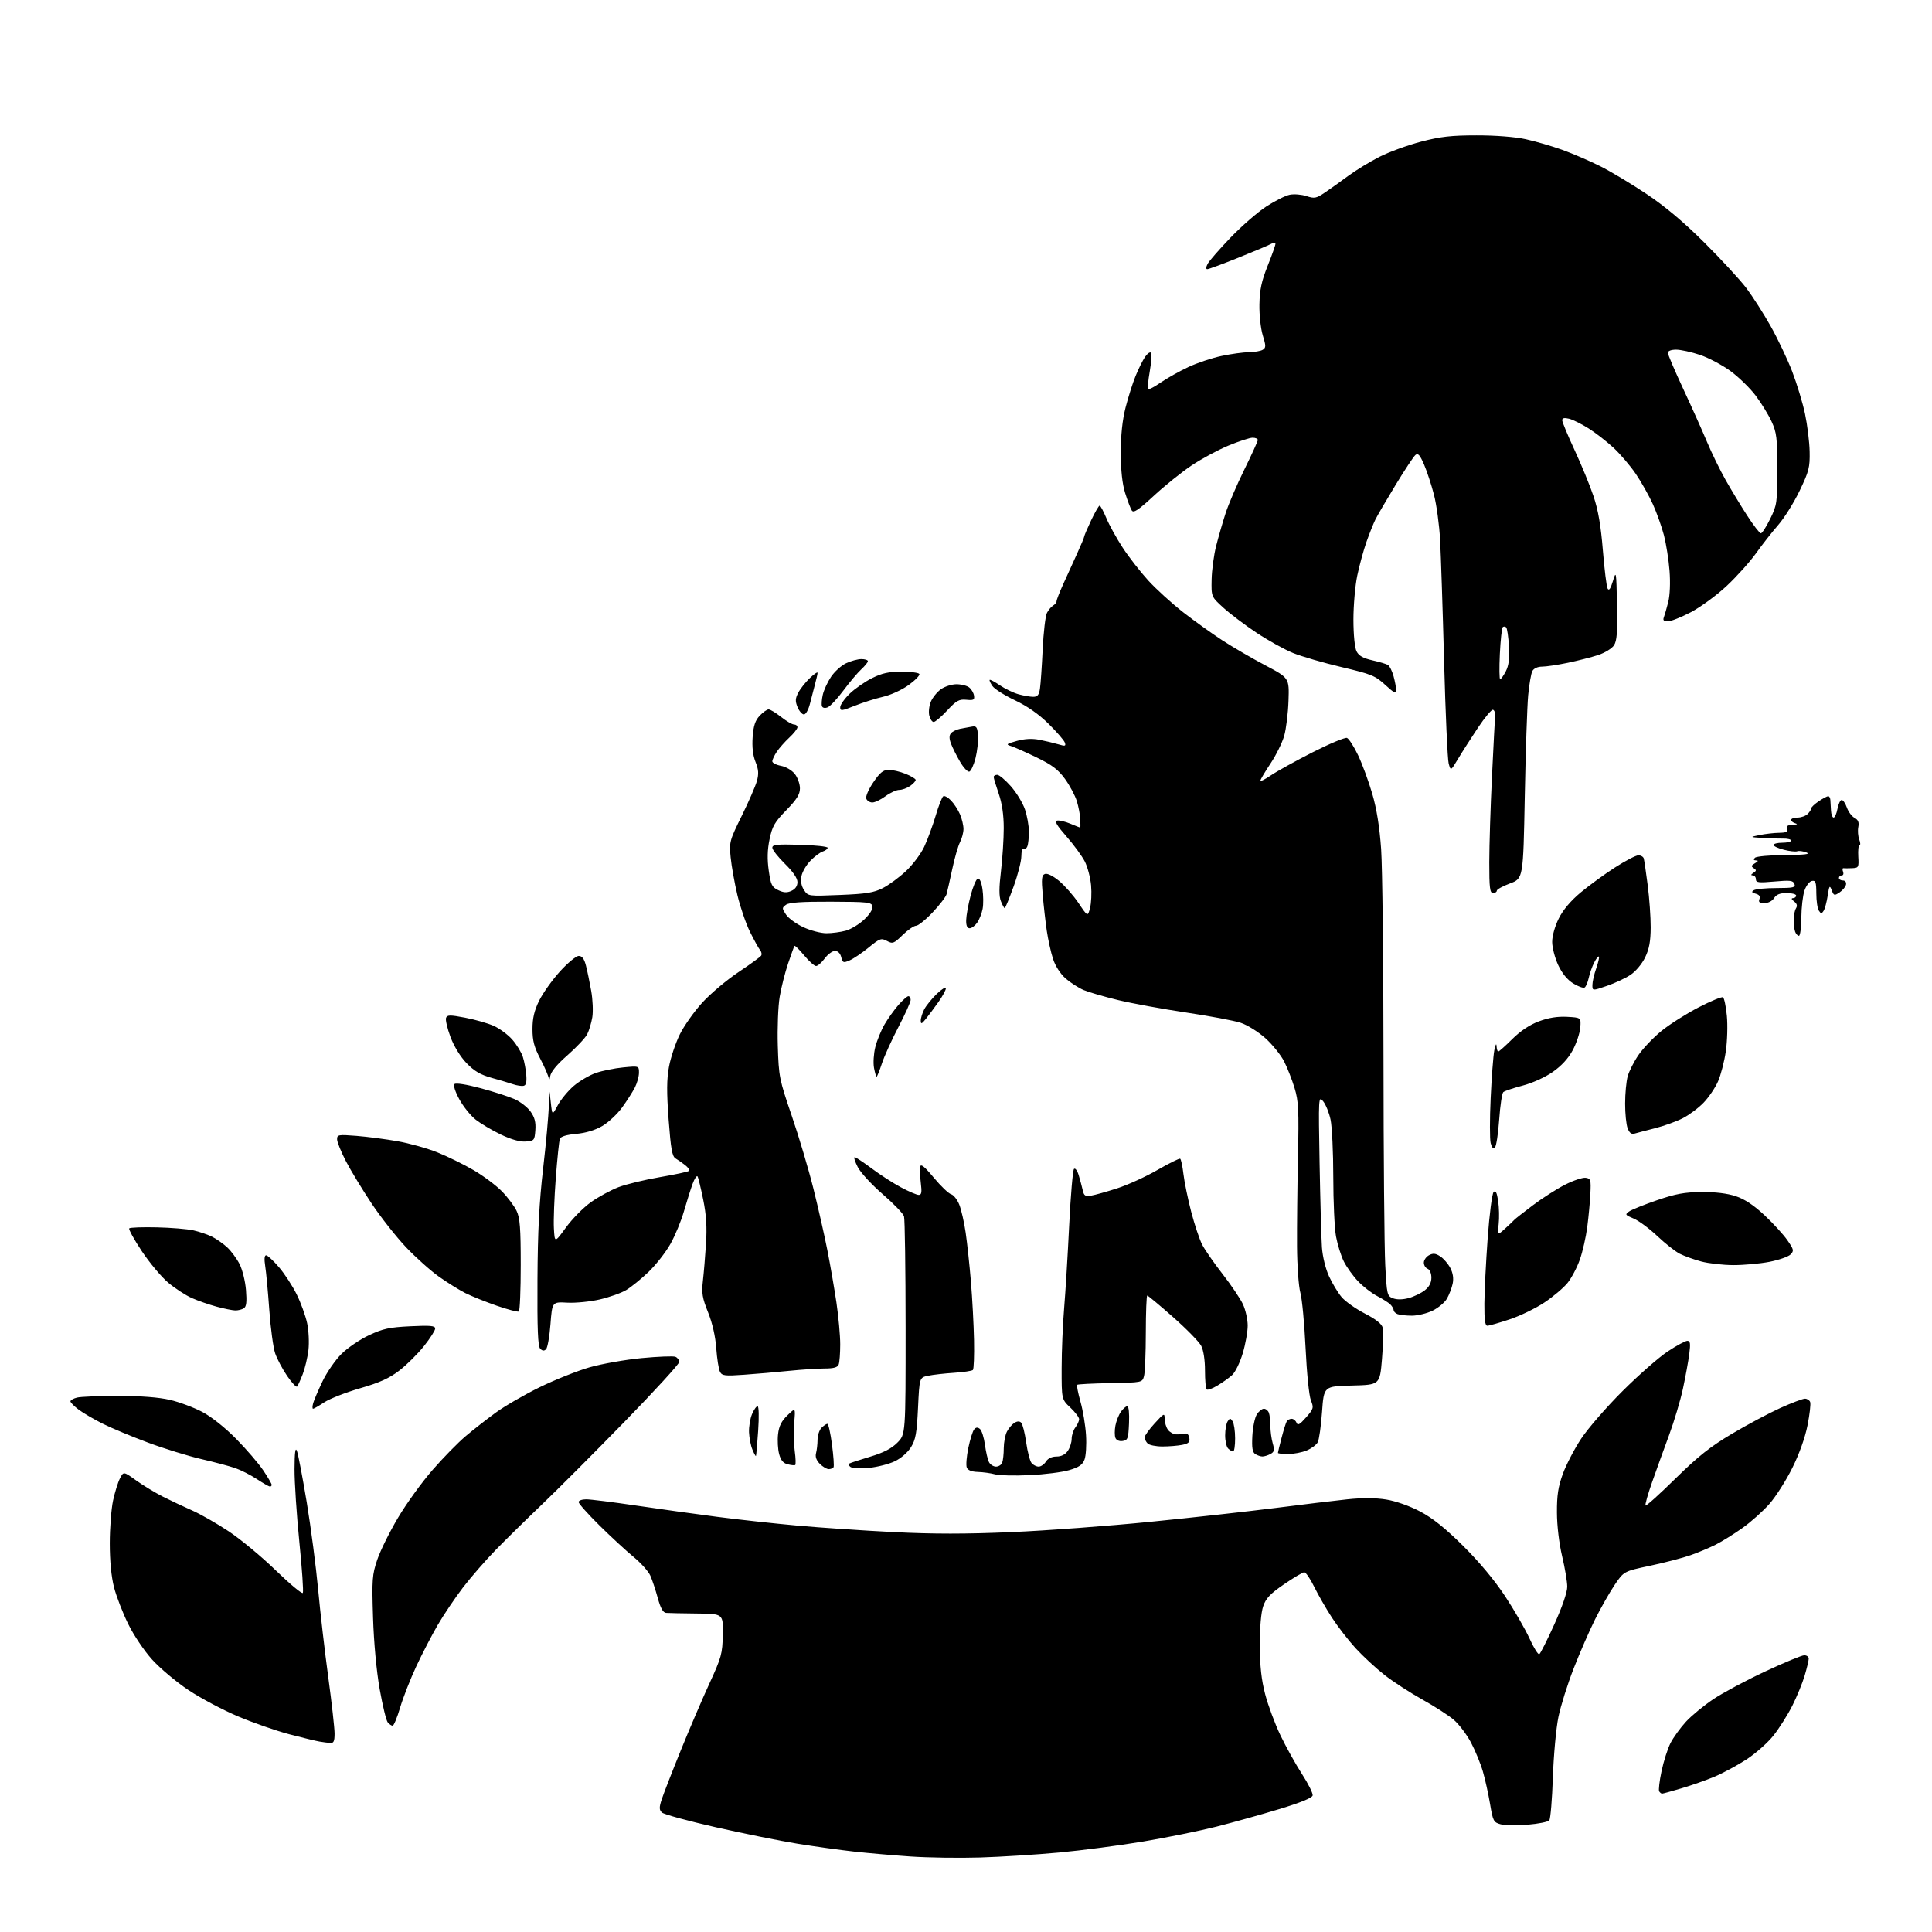 <?xml version="1.0" encoding="UTF-8" standalone="no"?>
<svg 
  version="1.1" 
  xmlns="http://www.w3.org/2000/svg" 
  xmlns:xlink="http://www.w3.org/1999/xlink" 
  xmlns:svg="http://www.w3.org/2000/svg"
  xmlns:rdf="http://www.w3.org/1999/02/22-rdf-syntax-ns#"
  xmlns:cc="http://creativecommons.org/ns#"
  xmlns:dc="http://purl.org/dc/elements/1.1/"
  viewBox="0 0 768 768"
  width="768"
  height="768"
>
<style>svg {background-color: white; }</style>"
<path stroke="none" fill="black" fill-rule="evenodd" d="M389.50,738.39C381.25,738.64 368.88,738.46 362.00,737.99C355.12,737.52 345.00,736.64 339.50,736.03C334.00,735.42 323.88,734.02 317.00,732.90C310.12,731.79 295.50,728.84 284.50,726.35C273.50,723.86 263.89,721.23 263.14,720.51C262.02,719.44 262.00,718.52 263.02,715.35C263.71,713.23 267.09,704.52 270.54,696.00C273.99,687.48 279.14,675.44 281.99,669.25C286.79,658.82 287.18,657.42 287.33,649.75C287.50,641.50 287.50,641.50 277.00,641.40C271.23,641.34 265.73,641.23 264.78,641.15C263.57,641.04 262.58,639.27 261.48,635.25C260.62,632.09 259.29,628.09 258.53,626.37C257.77,624.65 254.75,621.27 251.82,618.87C248.90,616.47 242.79,610.83 238.25,606.34C233.71,601.85 230.00,597.69 230.00,597.09C230.00,596.49 231.36,596.00 233.03,596.00C234.70,596.00 243.59,597.11 252.78,598.47C261.98,599.83 276.48,601.85 285.00,602.95C293.52,604.06 307.93,605.63 317.00,606.45C326.07,607.27 343.30,608.43 355.27,609.03C370.96,609.82 384.05,609.82 402.13,609.03C415.93,608.44 440.79,606.59 457.36,604.93C473.94,603.28 496.27,600.80 507.00,599.44C517.73,598.07 530.58,596.52 535.57,596.00C541.56,595.37 546.81,595.40 551.03,596.08C554.82,596.69 560.28,598.61 564.46,600.80C569.48,603.44 574.40,607.37 581.60,614.50C588.05,620.89 594.09,628.14 598.33,634.56C601.97,640.09 606.33,647.65 608.01,651.35C609.68,655.05 611.44,657.85 611.90,657.56C612.36,657.28 615.05,651.94 617.87,645.69C620.99,638.80 623.00,632.93 623.00,630.75C623.00,628.77 622.09,623.32 620.97,618.63C619.77,613.56 618.93,606.52 618.91,601.28C618.87,594.41 619.39,591.01 621.25,585.89C622.56,582.27 625.84,575.98 628.53,571.91C631.22,567.83 638.62,559.32 644.96,553.00C651.31,546.67 659.38,539.58 662.91,537.25C666.43,534.91 669.96,533.00 670.75,533.00C671.90,533.00 672.05,534.04 671.51,538.25C671.13,541.14 670.00,547.33 669.00,552.00C668.00,556.67 665.51,565.00 663.48,570.50C661.44,576.00 658.40,584.43 656.71,589.24C655.02,594.04 653.86,598.19 654.13,598.46C654.40,598.74 659.77,593.90 666.06,587.71C675.04,578.89 679.86,575.07 688.50,569.94C694.55,566.34 703.20,561.74 707.71,559.70C712.23,557.67 716.63,556.00 717.49,556.00C718.36,556.00 719.29,556.60 719.57,557.33C719.86,558.07 719.38,562.23 718.52,566.58C717.56,571.46 715.24,577.96 712.48,583.51C710.02,588.47 705.94,594.89 703.41,597.78C700.89,600.66 696.05,604.99 692.66,607.39C689.27,609.79 684.50,612.77 682.05,614.00C679.60,615.24 675.10,617.13 672.05,618.20C669.00,619.28 661.77,621.16 656.00,622.39C645.50,624.61 645.50,624.61 641.84,630.03C639.83,633.02 636.32,639.19 634.04,643.76C631.77,648.32 627.94,657.11 625.54,663.28C623.13,669.45 620.41,678.10 619.50,682.50C618.58,686.90 617.59,697.70 617.29,706.50C616.99,715.30 616.35,723.00 615.87,723.61C615.39,724.22 611.51,725.00 607.25,725.35C602.99,725.70 598.16,725.62 596.52,725.18C593.73,724.42 593.46,723.91 592.33,717.15C591.67,713.18 590.38,707.36 589.47,704.22C588.56,701.07 586.43,695.88 584.73,692.67C583.03,689.47 579.96,685.41 577.90,683.65C575.85,681.89 570.19,678.25 565.33,675.55C560.48,672.85 553.72,668.46 550.33,665.80C546.94,663.13 541.80,658.38 538.91,655.23C536.02,652.08 531.76,646.57 529.44,642.99C527.11,639.41 523.95,633.90 522.40,630.74C520.85,627.58 519.09,625.00 518.48,625.00C517.87,625.00 514.25,627.14 510.44,629.76C504.91,633.56 503.22,635.34 502.14,638.51C501.29,641.00 500.79,646.82 500.81,654.00C500.83,662.36 501.41,667.69 502.93,673.50C504.08,677.90 506.80,685.22 508.97,689.76C511.14,694.31 514.99,701.22 517.51,705.13C520.04,709.03 521.97,712.90 521.80,713.72C521.61,714.69 516.94,716.60 508.50,719.15C501.35,721.32 490.12,724.45 483.55,726.12C476.98,727.78 463.93,730.43 454.55,732.01C445.17,733.59 430.07,735.57 421.00,736.41C411.93,737.25 397.75,738.14 389.50,738.39zM660.70,713.00C660.38,713.00 659.86,712.59 659.55,712.09C659.24,711.59 659.66,707.98 660.49,704.07C661.31,700.16 662.92,695.12 664.06,692.88C665.21,690.64 667.98,686.81 670.22,684.38C672.46,681.95 677.41,677.89 681.21,675.36C685.02,672.83 694.28,667.89 701.80,664.38C709.31,660.87 716.26,658.00 717.23,658.00C718.20,658.00 719.00,658.59 719.00,659.32C719.00,660.04 718.27,663.08 717.39,666.07C716.50,669.05 714.29,674.44 712.48,678.04C710.66,681.65 707.30,686.97 705.01,689.87C702.72,692.77 697.84,697.08 694.17,699.46C690.50,701.83 684.80,704.90 681.50,706.28C678.20,707.66 672.30,709.74 668.39,710.89C664.48,712.05 661.02,713.00 660.70,713.00zM131.25,692.86C130.29,692.79 128.38,692.54 127.00,692.30C125.62,692.07 120.26,690.77 115.09,689.42C109.91,688.07 100.70,684.86 94.63,682.30C88.56,679.74 79.67,675.01 74.86,671.80C70.06,668.59 63.59,663.16 60.49,659.73C57.29,656.20 53.15,650.03 50.93,645.50C48.77,641.10 46.25,634.58 45.33,631.00C44.25,626.82 43.64,620.57 43.64,613.50C43.64,607.45 44.23,599.80 44.94,596.50C45.65,593.20 46.88,589.24 47.67,587.70C49.11,584.89 49.11,584.89 54.13,588.50C56.90,590.49 61.71,593.40 64.83,594.98C67.95,596.55 73.16,599.01 76.42,600.44C79.67,601.87 86.20,605.60 90.92,608.73C95.64,611.86 104.07,618.85 109.65,624.27C115.24,629.69 120.06,633.71 120.38,633.20C120.69,632.69 120.07,623.55 118.99,612.89C117.92,602.22 117.06,589.23 117.08,584.00C117.11,577.39 117.40,575.18 118.02,576.72C118.51,577.94 120.27,587.17 121.94,597.22C123.60,607.27 125.64,622.92 126.48,632.00C127.32,641.08 129.13,656.76 130.51,666.86C131.88,676.95 133.00,686.97 133.00,689.11C133.00,692.20 132.64,692.97 131.25,692.86zM156.08,686.00C155.62,686.00 154.74,685.40 154.13,684.66C153.52,683.92 152.08,677.96 150.92,671.41C149.65,664.19 148.61,653.00 148.29,643.00C147.81,627.85 147.95,625.97 149.97,620.00C151.18,616.42 154.90,608.90 158.24,603.29C161.57,597.67 167.76,589.12 171.98,584.29C176.20,579.45 182.10,573.44 185.08,570.92C188.06,568.40 193.43,564.20 197.00,561.59C200.57,558.98 208.45,554.42 214.50,551.46C220.55,548.50 229.49,544.93 234.37,543.53C239.25,542.14 248.57,540.49 255.07,539.87C261.58,539.25 267.60,539.02 268.45,539.34C269.30,539.67 270.00,540.60 270.00,541.41C270.00,542.21 260.21,552.91 248.25,565.18C236.29,577.44 221.55,592.21 215.50,597.98C209.45,603.76 201.20,611.87 197.17,615.99C193.14,620.12 187.25,626.88 184.09,631.00C180.93,635.12 176.39,641.86 174.00,645.96C171.62,650.06 167.77,657.48 165.45,662.46C163.13,667.43 160.26,674.76 159.07,678.75C157.89,682.74 156.54,686.00 156.08,686.00zM107.25,590.92C106.84,590.88 104.51,589.54 102.07,587.94C99.64,586.34 95.81,584.39 93.57,583.61C91.33,582.83 85.22,581.20 80.00,580.00C74.78,578.79 65.25,575.85 58.84,573.46C52.42,571.07 44.32,567.69 40.84,565.95C37.35,564.21 33.04,561.68 31.25,560.34C29.46,559.00 28.00,557.52 28.00,557.06C28.00,556.60 29.18,555.92 30.62,555.56C32.06,555.20 39.43,554.90 47.00,554.90C55.97,554.90 63.13,555.45 67.53,556.47C71.25,557.33 77.04,559.49 80.40,561.26C84.06,563.19 89.45,567.48 93.89,571.98C97.95,576.11 102.79,581.73 104.64,584.48C106.49,587.23 108.00,589.82 108.00,590.24C108.00,590.66 107.66,590.97 107.25,590.92zM409.25,586.39C403.34,586.67 397.15,586.52 395.50,586.06C393.85,585.61 390.80,585.18 388.72,585.12C386.20,585.04 384.73,584.45 384.30,583.34C383.95,582.43 384.23,578.94 384.92,575.59C385.61,572.24 386.65,568.93 387.22,568.24C387.97,567.33 388.63,567.28 389.55,568.04C390.25,568.62 391.14,571.44 391.53,574.30C391.91,577.16 392.64,580.29 393.15,581.25C393.66,582.21 394.91,583.00 395.93,583.00C396.95,583.00 398.06,582.29 398.39,581.42C398.73,580.55 399.01,577.96 399.01,575.67C399.02,573.38 399.59,570.42 400.26,569.10C400.94,567.78 402.28,566.21 403.22,565.62C404.37,564.90 405.28,564.88 405.94,565.54C406.49,566.09 407.38,569.60 407.91,573.34C408.44,577.08 409.40,580.78 410.06,581.57C410.71,582.36 411.98,583.00 412.88,583.00C413.78,583.00 415.08,582.10 415.77,581.00C416.56,579.74 418.10,579.00 419.95,579.00C421.85,579.00 423.44,578.22 424.44,576.78C425.30,575.56 426.00,573.39 426.00,571.97C426.00,570.55 426.66,568.51 427.47,567.44C428.28,566.37 428.95,564.91 428.97,564.18C428.99,563.46 427.43,561.38 425.50,559.56C422.00,556.26 422.00,556.26 422.02,543.88C422.03,537.07 422.47,526.33 423.01,520.00C423.54,513.67 424.45,498.83 425.02,487.02C425.60,475.20 426.46,465.14 426.93,464.67C427.40,464.20 428.24,465.30 428.80,467.16C429.36,469.00 430.08,471.68 430.40,473.11C430.88,475.32 431.40,475.66 433.73,475.28C435.26,475.03 439.92,473.73 444.09,472.38C448.27,471.04 455.47,467.76 460.09,465.09C464.72,462.43 468.78,460.41 469.13,460.61C469.48,460.81 470.07,463.57 470.44,466.74C470.82,469.91 472.21,476.66 473.53,481.74C474.86,486.82 476.81,492.67 477.87,494.74C478.93,496.81 482.60,502.10 486.03,506.50C489.46,510.90 493.09,516.30 494.11,518.50C495.12,520.70 495.97,524.48 495.98,526.89C495.99,529.31 495.11,534.29 494.01,537.96C492.91,541.65 491.02,545.53 489.76,546.65C488.52,547.77 485.88,549.64 483.90,550.82C481.93,552.01 480.01,552.68 479.65,552.32C479.29,551.96 479.00,548.57 479.00,544.78C479.00,540.62 478.41,536.75 477.50,535.00C476.67,533.40 471.63,528.25 466.30,523.55C460.96,518.85 456.35,515.00 456.05,515.00C455.75,515.00 455.49,521.64 455.48,529.75C455.47,537.86 455.15,545.64 454.76,547.04C454.07,549.58 454.04,549.58 441.34,549.81C434.35,549.94 428.42,550.24 428.18,550.49C427.94,550.73 428.54,553.76 429.51,557.22C430.49,560.67 431.48,566.65 431.71,570.50C431.95,574.35 431.68,578.71 431.11,580.20C430.33,582.27 428.91,583.25 425.04,584.39C422.27,585.22 415.16,586.12 409.25,586.39zM329.44,584.00C328.65,584.00 327.06,583.06 325.91,581.91C324.52,580.52 324.01,579.09 324.39,577.66C324.71,576.47 324.98,574.07 324.99,572.32C324.99,570.57 325.71,568.44 326.57,567.57C327.44,566.71 328.48,566.00 328.89,566.00C329.31,566.00 330.14,569.71 330.73,574.24C331.33,578.77 331.61,582.82 331.35,583.24C331.09,583.66 330.23,584.00 329.44,584.00zM345.50,583.49C342.20,583.82 338.89,583.67 338.14,583.17C337.40,582.66 337.17,582.03 337.64,581.76C338.11,581.50 341.85,580.28 345.93,579.05C351.17,577.49 354.35,575.85 356.68,573.52C360.00,570.20 360.00,570.20 359.99,527.85C359.98,504.56 359.70,484.60 359.36,483.50C359.03,482.40 355.20,478.43 350.86,474.68C346.52,470.93 342.07,466.10 340.97,463.93C339.86,461.77 339.31,460.00 339.75,460.00C340.18,460.00 343.23,462.02 346.52,464.48C349.81,466.95 355.04,470.33 358.14,471.98C361.24,473.64 364.42,475.00 365.21,475.00C366.33,475.00 366.51,473.98 366.04,470.25C365.72,467.64 365.60,464.73 365.79,463.78C366.04,462.52 367.51,463.71 371.21,468.16C374.01,471.52 377.10,474.47 378.08,474.73C379.06,474.99 380.52,476.84 381.33,478.86C382.13,480.87 383.28,485.89 383.87,490.01C384.47,494.13 385.41,502.90 385.96,509.50C386.51,516.10 387.06,526.54 387.19,532.71C387.31,538.87 387.11,544.22 386.74,544.59C386.37,544.96 383.02,545.46 379.29,545.71C375.55,545.95 370.93,546.47 369.00,546.87C365.50,547.58 365.50,547.58 364.93,559.63C364.45,569.70 363.99,572.27 362.14,575.27C360.86,577.35 358.16,579.70 355.71,580.87C353.40,581.98 348.80,583.16 345.50,583.49zM316.08,582.39C315.76,582.55 314.40,582.40 313.06,582.06C311.33,581.62 310.35,580.42 309.71,577.97C309.21,576.06 309.02,572.53 309.29,570.13C309.65,566.90 310.62,564.94 313.01,562.63C316.24,559.50 316.24,559.50 315.71,565.50C315.42,568.80 315.52,573.88 315.92,576.80C316.32,579.71 316.39,582.23 316.08,582.39zM300.50,578.78C300.37,578.94 299.74,577.78 299.09,576.21C298.44,574.65 297.84,571.57 297.75,569.38C297.66,567.19 298.19,563.96 298.92,562.20C299.65,560.44 300.65,559.00 301.14,559.00C301.66,559.00 301.76,563.16 301.38,568.75C301.02,574.11 300.62,578.63 300.50,578.78zM501.82,578.98C501.09,578.98 499.82,578.54 499.00,578.02C497.86,577.30 497.58,575.55 497.83,570.79C498.02,567.33 498.81,563.49 499.61,562.25C500.40,561.01 501.66,560.00 502.42,560.00C503.17,560.00 504.06,560.71 504.39,561.58C504.73,562.45 505.00,564.82 505.00,566.84C505.00,568.86 505.42,571.97 505.93,573.76C506.71,576.48 506.56,577.16 505.00,578.00C503.97,578.55 502.54,578.99 501.82,578.98zM512.03,578.00C509.81,578.00 508.00,577.80 508.00,577.55C508.00,577.30 508.65,574.60 509.45,571.54C510.25,568.48 511.17,565.53 511.51,564.99C511.84,564.44 512.72,564.00 513.45,564.00C514.19,564.00 515.05,564.70 515.38,565.55C515.85,566.76 516.67,566.31 519.17,563.46C522.17,560.04 522.29,559.62 521.10,556.66C520.38,554.88 519.46,545.80 518.99,535.89C518.53,526.20 517.60,516.30 516.92,513.89C516.23,511.46 515.64,503.26 515.59,495.50C515.54,487.80 515.71,471.82 515.96,460.00C516.37,441.29 516.19,437.73 514.62,432.54C513.63,429.27 511.76,424.49 510.47,421.94C509.17,419.38 505.82,415.23 503.03,412.71C500.21,410.18 495.84,407.44 493.22,406.58C490.62,405.72 480.85,403.88 471.50,402.49C462.15,401.10 450.00,398.87 444.50,397.55C439.00,396.22 432.83,394.43 430.79,393.57C428.75,392.71 425.51,390.63 423.60,388.96C421.51,387.11 419.52,384.04 418.60,381.20C417.75,378.62 416.64,373.57 416.11,370.00C415.59,366.43 414.86,360.01 414.50,355.75C413.94,349.27 414.08,347.91 415.37,347.41C416.30,347.06 418.55,348.16 420.98,350.16C423.21,352.00 426.69,355.96 428.72,358.96C432.39,364.43 432.39,364.43 433.30,360.96C433.80,359.06 433.99,354.99 433.72,351.93C433.44,348.86 432.32,344.59 431.21,342.43C430.10,340.27 426.82,335.80 423.93,332.50C420.09,328.13 419.09,326.42 420.23,326.20C421.10,326.03 423.48,326.59 425.52,327.45C427.57,328.30 429.32,329.00 429.41,329.00C429.50,329.00 429.51,327.54 429.43,325.75C429.36,323.96 428.74,320.68 428.05,318.45C427.36,316.22 425.25,312.26 423.35,309.64C420.62,305.89 418.22,304.07 412.04,301.08C407.72,298.99 403.14,296.96 401.85,296.56C399.78,295.93 400.06,295.69 404.19,294.54C407.35,293.66 410.29,293.51 413.19,294.08C415.56,294.54 418.93,295.35 420.68,295.87C423.45,296.70 423.79,296.60 423.27,295.16C422.94,294.25 420.03,290.90 416.81,287.72C412.95,283.91 408.40,280.73 403.48,278.39C399.37,276.44 395.34,273.90 394.53,272.73C393.71,271.57 393.21,270.46 393.41,270.26C393.60,270.06 395.45,271.04 397.50,272.44C399.56,273.83 402.87,275.43 404.87,275.98C406.87,276.53 409.49,276.99 410.70,276.99C412.43,277.00 413.02,276.29 413.40,273.75C413.67,271.96 414.16,264.93 414.48,258.12C414.81,251.31 415.57,244.78 416.18,243.62C416.79,242.45 417.90,241.14 418.65,240.70C419.39,240.26 420.00,239.49 420.00,238.98C420.00,238.47 421.17,235.46 422.61,232.28C424.04,229.10 426.52,223.66 428.11,220.18C429.70,216.70 431.00,213.59 431.00,213.25C431.00,212.92 432.24,210.02 433.75,206.82C435.26,203.62 436.78,201.00 437.12,201.00C437.46,201.00 438.66,203.24 439.80,205.97C440.93,208.70 443.86,213.99 446.30,217.72C448.74,221.45 453.32,227.33 456.48,230.79C459.65,234.25 465.90,239.93 470.37,243.41C474.84,246.89 481.88,251.93 486.00,254.61C490.12,257.28 497.77,261.73 503.00,264.49C512.50,269.51 512.50,269.51 512.20,278.51C512.04,283.45 511.27,289.75 510.49,292.50C509.70,295.25 507.26,300.20 505.06,303.50C502.86,306.80 501.04,309.86 501.03,310.30C501.01,310.74 502.91,309.79 505.25,308.19C507.59,306.60 515.03,302.48 521.78,299.05C528.54,295.62 534.69,293.05 535.45,293.34C536.21,293.64 538.19,296.72 539.85,300.19C541.51,303.66 544.04,310.55 545.49,315.50C547.26,321.58 548.40,328.71 549.02,337.50C549.52,344.65 549.95,382.04 549.96,420.59C549.98,459.14 550.30,496.19 550.66,502.93C551.29,514.71 551.41,515.20 553.76,516.10C555.29,516.68 557.59,516.65 559.97,516.01C562.04,515.45 564.92,514.06 566.37,512.92C568.15,511.52 569.00,509.90 569.00,507.90C569.00,506.19 568.37,504.69 567.50,504.36C566.67,504.05 566.00,502.95 566.00,501.93C566.00,500.91 566.93,499.57 568.07,498.96C569.67,498.10 570.67,498.21 572.55,499.44C573.87,500.31 575.67,502.40 576.54,504.08C577.59,506.12 577.90,508.21 577.45,510.32C577.07,512.07 576.04,514.75 575.16,516.27C574.27,517.80 571.70,519.93 569.46,521.02C567.21,522.11 563.52,523.00 561.27,523.00C559.01,523.00 556.45,522.73 555.58,522.39C554.71,522.06 554.00,521.35 554.00,520.82C554.00,520.29 553.41,519.27 552.69,518.54C551.97,517.82 549.60,516.32 547.44,515.20C545.27,514.08 541.86,511.44 539.86,509.33C537.85,507.23 535.31,503.69 534.20,501.47C533.09,499.25 531.69,494.78 531.09,491.53C530.49,488.29 530.00,477.64 530.00,467.87C530.00,458.09 529.51,447.83 528.92,445.06C528.33,442.29 526.99,439.01 525.96,437.76C524.11,435.54 524.09,435.97 524.56,462.50C524.83,477.35 525.25,492.36 525.49,495.85C525.76,499.55 526.93,504.34 528.31,507.35C529.61,510.18 531.87,513.91 533.33,515.64C534.80,517.36 538.93,520.29 542.53,522.14C546.89,524.38 549.25,526.25 549.64,527.75C549.96,528.98 549.83,534.61 549.36,540.25C548.50,550.50 548.50,550.50 537.38,550.78C526.25,551.06 526.25,551.06 525.53,561.28C525.13,566.90 524.36,572.32 523.82,573.33C523.28,574.34 521.31,575.81 519.45,576.58C517.59,577.36 514.25,578.00 512.03,578.00zM490.20,577.00C489.76,577.00 488.86,576.46 488.20,575.80C487.54,575.14 487.01,572.78 487.02,570.55C487.02,568.32 487.47,565.83 488.02,565.00C488.89,563.67 489.11,563.67 489.98,565.00C490.53,565.83 490.98,568.86 490.98,571.75C490.99,574.64 490.64,577.00 490.20,577.00zM462.07,575.00C459.50,575.00 456.86,574.46 456.20,573.80C455.54,573.14 455.00,572.05 455.00,571.39C455.00,570.72 456.79,568.22 458.97,565.84C462.78,561.68 462.95,561.61 462.97,564.06C462.99,565.47 463.57,567.40 464.27,568.35C464.97,569.31 466.43,570.13 467.52,570.19C468.61,570.24 470.16,570.11 470.98,569.89C471.88,569.65 472.58,570.32 472.78,571.61C473.04,573.29 472.45,573.86 469.93,574.36C468.18,574.71 464.65,575.00 462.07,575.00zM446.25,572.82C444.89,573.01 443.75,572.51 443.39,571.56C443.05,570.69 443.06,568.51 443.39,566.71C443.73,564.91 444.71,562.43 445.56,561.22C446.42,560.00 447.56,559.00 448.10,559.00C448.69,559.00 448.97,561.77 448.80,565.75C448.53,571.89 448.30,572.53 446.25,572.82zM124.45,560.00C124.13,560.00 124.15,558.99 124.50,557.75C124.85,556.51 126.53,552.61 128.22,549.07C129.91,545.54 133.28,540.67 135.70,538.25C138.12,535.83 143.06,532.46 146.69,530.77C152.25,528.16 154.81,527.61 163.14,527.21C171.10,526.82 173.00,527.00 172.99,528.12C172.99,528.88 170.98,532.02 168.53,535.10C166.08,538.18 161.70,542.53 158.79,544.78C154.77,547.88 151.00,549.59 143.15,551.86C137.47,553.51 131.07,556.01 128.93,557.43C126.79,558.84 124.78,560.00 124.45,560.00zM118.10,551.18C117.77,551.55 115.99,549.65 114.14,546.95C112.29,544.25 110.15,540.22 109.39,538.00C108.62,535.78 107.57,528.01 107.05,520.73C106.53,513.45 105.80,505.59 105.42,503.25C104.99,500.52 105.12,499.00 105.79,499.00C106.37,499.00 108.67,501.14 110.91,503.75C113.14,506.36 116.31,511.23 117.95,514.56C119.60,517.90 121.46,523.03 122.09,525.98C122.72,528.92 122.95,533.73 122.61,536.67C122.26,539.60 121.24,543.92 120.34,546.25C119.44,548.59 118.43,550.81 118.10,551.18zM295.81,546.48C288.09,547.03 287.02,546.89 286.20,545.30C285.69,544.31 285.03,540.12 284.73,536.00C284.39,531.25 283.20,526.02 281.48,521.71C279.17,515.96 278.86,514.05 279.41,509.21C279.77,506.07 280.33,499.39 280.65,494.37C281.07,487.77 280.76,482.92 279.54,476.90C278.61,472.32 277.60,468.16 277.29,467.66C276.98,467.16 276.09,468.49 275.31,470.63C274.53,472.76 272.99,477.65 271.88,481.50C270.78,485.35 268.36,491.20 266.50,494.50C264.65,497.80 260.74,502.79 257.82,505.60C254.89,508.40 250.89,511.65 248.92,512.82C246.96,513.99 242.24,515.67 238.43,516.55C234.63,517.43 228.81,518.01 225.51,517.83C219.50,517.50 219.50,517.50 218.82,526.38C218.45,531.26 217.66,535.74 217.07,536.33C216.31,537.09 215.64,537.04 214.75,536.15C213.81,535.20 213.54,528.49 213.65,508.70C213.76,489.30 214.35,477.83 215.90,464.50C217.05,454.60 218.07,443.35 218.16,439.50C218.33,432.50 218.33,432.50 218.92,438.00C219.51,443.50 219.51,443.50 221.72,439.36C222.94,437.08 225.80,433.62 228.08,431.66C230.37,429.71 234.32,427.39 236.87,426.51C239.41,425.63 244.31,424.64 247.75,424.31C254.00,423.71 254.00,423.71 254.00,426.41C254.00,427.89 253.27,430.54 252.37,432.30C251.47,434.06 249.18,437.64 247.28,440.26C245.37,442.88 241.83,446.19 239.41,447.61C236.58,449.26 232.87,450.38 229.06,450.73C225.19,451.08 222.92,451.77 222.56,452.71C222.25,453.50 221.52,460.53 220.93,468.33C220.34,476.12 220.00,485.11 220.18,488.29C220.50,494.09 220.50,494.09 224.97,487.95C227.42,484.57 231.87,480.06 234.85,477.92C237.82,475.79 242.79,473.09 245.88,471.91C248.97,470.74 256.40,468.94 262.39,467.92C268.37,466.90 273.55,465.78 273.89,465.44C274.22,465.11 273.54,464.08 272.37,463.16C271.20,462.25 269.48,461.05 268.55,460.50C267.19,459.69 266.67,456.78 265.79,445.07C264.98,434.14 265.01,429.06 265.93,424.07C266.59,420.46 268.52,414.68 270.21,411.24C271.90,407.80 275.96,402.06 279.22,398.50C282.49,394.94 288.94,389.50 293.57,386.42C298.20,383.34 302.26,380.39 302.58,379.87C302.91,379.34 302.71,378.35 302.14,377.67C301.57,376.99 299.78,373.74 298.15,370.46C296.52,367.18 294.27,360.59 293.13,355.82C292.00,351.04 290.79,344.29 290.45,340.82C289.86,334.71 290.01,334.16 294.85,324.33C297.61,318.73 300.32,312.49 300.88,310.47C301.67,307.61 301.55,305.91 300.33,302.87C299.28,300.25 298.91,296.97 299.19,292.99C299.52,288.49 300.20,286.41 301.99,284.51C303.29,283.13 304.88,282.00 305.54,282.00C306.19,282.00 308.42,283.35 310.50,285.00C312.58,286.65 314.89,288.00 315.64,288.00C316.39,288.00 317.00,288.49 317.00,289.10C317.00,289.70 315.54,291.56 313.75,293.22C311.96,294.89 309.72,297.43 308.76,298.87C307.80,300.32 307.01,302.01 307.01,302.64C307.00,303.26 308.56,304.07 310.46,304.43C312.43,304.80 314.79,306.19 315.96,307.67C317.08,309.10 317.99,311.67 317.99,313.38C317.98,315.79 316.75,317.76 312.57,322.06C307.92,326.84 306.98,328.46 305.91,333.63C305.04,337.85 304.95,341.56 305.59,346.07C306.39,351.73 306.83,352.64 309.36,353.85C311.53,354.88 312.81,354.95 314.61,354.13C316.16,353.43 317.00,352.20 317.00,350.65C317.00,349.10 315.25,346.54 312.03,343.38C309.29,340.69 307.04,337.82 307.02,337.00C307.00,335.74 308.74,335.55 318.00,335.81C324.05,335.98 329.00,336.52 329.00,336.99C329.00,337.47 328.13,338.14 327.08,338.48C326.02,338.81 323.82,340.45 322.19,342.12C320.55,343.79 318.94,346.54 318.60,348.24C318.19,350.29 318.53,352.16 319.61,353.80C321.22,356.27 321.27,356.28 333.91,355.76C344.36,355.34 347.35,354.86 350.94,353.03C353.33,351.81 357.46,348.78 360.13,346.28C362.79,343.79 366.06,339.45 367.38,336.63C368.71,333.81 370.75,328.26 371.93,324.29C373.10,320.32 374.47,316.83 374.97,316.52C375.47,316.21 376.86,316.98 378.06,318.23C379.26,319.48 380.86,321.95 381.62,323.72C382.38,325.49 383.00,328.10 383.00,329.52C383.00,330.94 382.38,333.31 381.61,334.80C380.85,336.28 379.46,341.10 378.53,345.50C377.59,349.90 376.58,354.38 376.28,355.45C375.98,356.52 373.48,359.78 370.72,362.70C367.97,365.61 365.01,368.00 364.15,368.00C363.29,368.00 360.89,369.66 358.81,371.68C355.33,375.09 354.86,375.26 352.58,374.04C350.30,372.82 349.74,373.03 345.31,376.65C342.66,378.81 339.27,381.11 337.76,381.76C335.24,382.85 334.98,382.75 334.40,380.47C334.02,378.95 333.07,378.00 331.92,378.00C330.90,378.00 329.06,379.35 327.84,381.00C326.62,382.65 325.07,384.00 324.39,384.00C323.72,384.00 321.58,382.10 319.65,379.77C317.72,377.44 315.99,375.75 315.81,376.02C315.63,376.28 314.49,379.43 313.28,383.00C312.07,386.57 310.56,392.53 309.94,396.24C309.31,399.95 308.98,408.72 309.19,415.74C309.57,428.00 309.79,429.08 314.72,443.50C317.55,451.75 321.43,464.80 323.35,472.50C325.27,480.20 327.77,491.23 328.90,497.00C330.04,502.77 331.65,512.11 332.49,517.74C333.32,523.38 334.00,530.88 334.00,534.41C334.00,537.95 333.73,541.55 333.39,542.42C332.95,543.56 331.43,544.00 327.85,544.00C325.14,544.00 318.78,544.42 313.71,544.93C308.64,545.45 300.59,546.14 295.81,546.48zM591.25,527.00C590.34,527.00 590.02,524.60 590.06,518.25C590.09,513.44 590.68,501.73 591.37,492.24C592.07,482.68 593.12,474.48 593.73,473.87C594.54,473.06 595.03,474.02 595.54,477.44C595.93,480.02 596.02,484.16 595.74,486.64C595.23,491.16 595.23,491.16 598.35,488.33C600.06,486.77 601.70,485.22 601.98,484.88C602.27,484.54 605.58,481.94 609.35,479.10C613.12,476.25 618.90,472.57 622.19,470.90C625.48,469.24 629.15,468.02 630.34,468.19C632.32,468.47 632.47,469.00 632.20,474.50C632.04,477.80 631.48,483.76 630.96,487.74C630.44,491.73 629.12,497.56 628.01,500.71C626.90,503.86 624.71,508.02 623.14,509.97C621.57,511.91 617.47,515.40 614.01,517.71C610.56,520.03 604.31,523.07 600.12,524.46C595.92,525.86 591.93,527.00 591.25,527.00zM206.24,521.35C205.82,521.61 201.87,520.57 197.45,519.04C193.04,517.51 187.42,515.25 184.96,514.01C182.51,512.77 177.80,509.84 174.50,507.50C171.19,505.16 165.31,499.90 161.42,495.81C157.53,491.71 151.36,483.87 147.70,478.38C144.05,472.89 139.47,465.35 137.53,461.63C135.59,457.90 134.00,453.97 134.00,452.89C134.00,451.04 134.50,450.96 141.75,451.53C146.01,451.87 153.32,452.82 158.00,453.65C162.68,454.47 169.80,456.46 173.83,458.07C177.85,459.68 184.35,462.87 188.26,465.15C192.17,467.44 197.25,471.24 199.55,473.60C201.85,475.97 204.46,479.45 205.36,481.35C206.69,484.15 207.00,488.20 207.00,502.84C207.00,512.76 206.66,521.09 206.24,521.35zM93.50,520.92C92.40,520.89 89.07,520.22 86.11,519.42C83.14,518.62 78.71,517.08 76.27,516.00C73.82,514.92 69.61,512.18 66.91,509.92C64.21,507.67 59.48,502.02 56.38,497.37C53.29,492.72 51.04,488.63 51.38,488.29C51.73,487.94 56.62,487.76 62.25,487.89C67.89,488.01 74.46,488.55 76.85,489.08C79.25,489.62 82.62,490.77 84.35,491.64C86.08,492.51 88.78,494.41 90.34,495.86C91.90,497.31 94.10,500.29 95.22,502.47C96.35,504.66 97.50,509.31 97.78,512.82C98.16,517.62 97.95,519.42 96.90,520.09C96.13,520.57 94.60,520.95 93.50,520.92zM689.00,502.90C684.88,502.88 679.13,502.23 676.23,501.45C673.33,500.67 669.51,499.29 667.73,498.39C665.95,497.48 661.93,494.31 658.79,491.34C655.64,488.36 651.42,485.24 649.41,484.40C646.00,482.97 645.87,482.78 647.62,481.56C648.66,480.84 653.65,478.83 658.73,477.09C666.10,474.56 669.67,473.91 676.40,473.85C681.86,473.81 686.65,474.39 689.99,475.50C693.52,476.67 697.13,479.06 701.42,483.07C704.86,486.29 708.95,490.77 710.51,493.01C713.10,496.75 713.20,497.23 711.74,498.69C710.86,499.57 707.07,500.88 703.32,501.61C699.57,502.33 693.12,502.91 689.00,502.90zM594.25,456.15C593.59,456.81 593.02,456.22 592.56,454.39C592.18,452.87 592.18,444.85 592.56,436.57C592.94,428.28 593.59,419.70 594.01,417.50C594.44,415.30 594.83,414.51 594.89,415.75C594.95,416.99 595.26,418.00 595.58,418.00C595.90,418.00 598.40,415.77 601.14,413.05C604.40,409.81 608.05,407.38 611.72,406.00C615.56,404.57 619.08,404.00 622.91,404.20C628.50,404.50 628.50,404.50 628.18,408.50C628.00,410.70 626.65,414.74 625.18,417.47C623.42,420.75 620.70,423.70 617.23,426.12C614.18,428.24 609.13,430.53 605.23,431.55C601.53,432.52 598.08,433.68 597.58,434.13C597.07,434.58 596.34,439.49 595.95,445.05C595.56,450.61 594.80,455.60 594.25,456.15zM209.00,453.77C206.71,453.95 203.29,452.99 199.12,451.01C195.61,449.33 191.09,446.65 189.07,445.05C187.05,443.46 184.13,439.82 182.59,436.98C180.93,433.94 180.15,431.45 180.67,430.93C181.20,430.40 185.42,431.06 190.94,432.54C196.10,433.92 202.20,435.88 204.50,436.90C206.80,437.91 209.68,440.15 210.90,441.86C212.54,444.16 213.04,446.09 212.81,449.24C212.51,453.32 212.35,453.51 209.00,453.77zM649.75,450.62C648.53,450.98 647.70,450.34 647.00,448.50C646.45,447.05 646.00,442.64 646.01,438.68C646.01,434.73 646.47,429.84 647.03,427.82C647.60,425.79 649.54,421.97 651.36,419.32C653.18,416.67 657.31,412.36 660.54,409.74C663.77,407.13 670.38,402.94 675.22,400.44C680.06,397.94 684.42,396.14 684.91,396.44C685.40,396.75 686.09,400.03 686.45,403.75C686.81,407.46 686.63,413.83 686.04,417.89C685.45,421.96 684.05,427.36 682.93,429.89C681.82,432.43 679.24,436.23 677.20,438.34C675.17,440.45 671.44,443.23 668.93,444.51C666.41,445.80 661.46,447.58 657.93,448.48C654.39,449.37 650.71,450.34 649.75,450.62zM208.00,431.65C207.18,431.77 205.38,431.48 204.00,431.01C202.62,430.53 198.80,429.40 195.50,428.48C190.93,427.21 188.53,425.80 185.44,422.59C182.99,420.04 180.46,415.91 179.07,412.20C177.81,408.81 177.02,405.40 177.31,404.62C177.78,403.41 178.87,403.40 184.92,404.55C188.80,405.29 193.89,406.74 196.24,407.78C198.58,408.82 201.91,411.28 203.64,413.25C205.37,415.22 207.27,418.33 207.85,420.16C208.44,422.00 209.05,425.28 209.21,427.46C209.42,430.38 209.10,431.49 208.00,431.65zM218.71,427.82C218.48,429.29 218.23,429.72 218.15,428.76C218.07,427.81 216.57,424.31 214.83,420.99C212.32,416.20 211.67,413.73 211.67,409.07C211.67,404.75 212.37,401.77 214.31,397.79C215.77,394.82 219.48,389.60 222.56,386.19C225.65,382.79 229.01,380.00 230.05,380.00C231.37,380.00 232.21,381.10 232.90,383.75C233.44,385.81 234.39,390.37 235.01,393.88C235.63,397.38 235.83,402.11 235.45,404.38C235.07,406.64 234.16,409.69 233.41,411.14C232.67,412.59 229.15,416.33 225.59,419.46C221.34,423.19 218.98,426.06 218.71,427.82zM348.46,428.00C348.26,428.00 347.79,426.42 347.43,424.48C347.07,422.55 347.30,418.84 347.95,416.23C348.60,413.63 350.26,409.57 351.63,407.21C353.01,404.85 355.50,401.36 357.17,399.46C358.84,397.56 360.61,396.00 361.10,396.00C361.60,396.00 362.00,396.67 362.00,397.49C362.00,398.30 359.82,403.14 357.15,408.24C354.49,413.33 351.52,419.86 350.57,422.75C349.62,425.64 348.67,428.00 348.46,428.00zM368.06,405.00C366.37,407.09 366.04,407.21 366.02,405.70C366.01,404.71 366.64,402.69 367.41,401.20C368.19,399.72 370.44,396.95 372.41,395.05C374.39,393.16 376.00,392.18 376.00,392.87C376.00,393.57 374.67,396.02 373.04,398.32C371.41,400.62 369.17,403.62 368.06,405.00zM638.75,391.91C633.00,393.89 633.00,393.89 633.00,391.57C633.00,390.30 633.68,387.32 634.51,384.97C635.34,382.61 635.82,380.49 635.58,380.25C635.34,380.01 634.49,381.09 633.69,382.66C632.89,384.22 631.93,386.96 631.54,388.74C631.16,390.52 630.42,392.24 629.90,392.56C629.39,392.88 627.34,392.14 625.36,390.92C623.01,389.46 620.95,386.93 619.39,383.60C618.09,380.79 617.02,376.68 617.01,374.45C617.00,372.06 618.08,368.23 619.62,365.13C621.34,361.68 624.35,358.11 628.37,354.75C631.74,351.94 637.88,347.47 642.00,344.82C646.12,342.17 650.30,340.00 651.28,340.00C652.26,340.00 653.22,340.56 653.42,341.25C653.61,341.94 654.32,346.71 654.98,351.86C655.65,357.00 656.18,364.56 656.17,368.65C656.14,374.21 655.59,377.23 653.95,380.61C652.69,383.20 650.20,386.16 648.13,387.53C646.13,388.86 641.91,390.83 638.75,391.91zM715.11,372.00C714.62,372.00 713.94,371.29 713.61,370.42C713.27,369.55 713.01,367.41 713.02,365.67C713.02,363.93 713.44,361.85 713.94,361.06C714.57,360.07 714.33,359.21 713.18,358.34C712.12,357.53 711.96,357.05 712.75,357.03C713.44,357.01 714.00,356.55 714.00,356.00C714.00,355.45 712.31,355.00 710.24,355.00C707.56,355.00 706.12,355.58 705.23,357.00C704.50,358.17 702.90,359.00 701.38,359.00C699.42,359.00 698.93,358.61 699.40,357.41C699.81,356.33 699.33,355.64 697.92,355.27C696.33,354.85 696.15,354.52 697.17,353.88C697.90,353.41 701.97,353.02 706.22,353.02C712.93,353.00 713.86,352.79 713.31,351.38C712.78,349.99 711.60,349.85 705.35,350.42C699.11,350.98 698.00,350.85 698.00,349.54C698.00,348.69 697.44,347.99 696.75,347.98C695.91,347.97 696.00,347.64 697.00,346.98C698.25,346.16 698.27,345.85 697.13,345.12C696.02,344.40 696.12,344.03 697.63,343.15C698.95,342.38 699.07,342.05 698.05,342.03C697.07,342.01 696.93,341.67 697.62,340.98C698.18,340.42 703.56,339.93 709.57,339.88C717.51,339.83 719.83,339.55 718.07,338.87C716.73,338.35 715.09,338.13 714.43,338.39C713.77,338.64 711.38,338.38 709.12,337.80C706.85,337.23 705.00,336.36 705.00,335.88C705.00,335.40 706.58,335.00 708.50,335.00C710.42,335.00 712.00,334.61 712.00,334.14C712.00,333.66 710.54,333.31 708.75,333.35C706.96,333.39 703.25,333.28 700.50,333.10C695.50,332.77 695.50,332.77 699.50,331.94C701.70,331.49 705.17,331.09 707.22,331.06C710.10,331.01 710.81,330.66 710.36,329.50C709.94,328.40 710.54,327.97 712.64,327.88C714.33,327.82 714.78,327.58 713.75,327.31C712.79,327.06 712.00,326.44 712.00,325.93C712.00,325.42 713.16,325.00 714.57,325.00C715.99,325.00 717.79,324.36 718.57,323.57C719.36,322.79 720.00,321.77 720.00,321.32C720.00,320.87 721.35,319.60 722.99,318.50C724.63,317.40 726.32,316.50 726.74,316.50C727.16,316.50 727.54,317.18 727.60,318.00C727.65,318.82 727.76,320.74 727.85,322.25C727.93,323.76 728.40,325.00 728.89,325.00C729.38,325.00 730.07,323.43 730.43,321.50C730.80,319.57 731.54,318.00 732.10,318.00C732.65,318.00 733.58,319.36 734.16,321.02C734.74,322.68 736.11,324.52 737.20,325.11C738.67,325.89 739.07,326.88 738.70,328.79C738.43,330.22 738.59,332.43 739.08,333.70C739.56,334.96 739.61,336.00 739.19,336.00C738.78,336.00 738.55,338.02 738.70,340.50C738.95,344.77 738.83,345.01 736.23,345.12C734.73,345.18 733.18,345.19 732.79,345.13C732.39,345.07 732.33,345.69 732.64,346.51C732.96,347.33 732.72,348.00 732.11,348.00C731.50,348.00 731.00,348.45 731.00,349.00C731.00,349.55 731.71,350.00 732.57,350.00C733.49,350.00 734.01,350.68 733.82,351.63C733.65,352.53 732.49,353.93 731.26,354.75C729.18,356.13 728.96,356.06 728.13,353.87C727.33,351.76 727.16,352.00 726.53,356.08C726.14,358.61 725.41,361.31 724.91,362.08C724.13,363.29 723.86,363.28 723.02,362.00C722.47,361.18 722.02,358.10 722.02,355.18C722.00,350.65 721.74,349.90 720.25,350.19C719.29,350.37 717.96,352.09 717.31,354.01C716.65,355.93 716.09,360.76 716.06,364.75C716.03,368.74 715.60,372.00 715.11,372.00zM328.50,370.98C330.70,370.99 334.17,370.52 336.22,369.96C338.27,369.39 341.57,367.39 343.55,365.51C345.72,363.47 347.03,361.38 346.82,360.30C346.50,358.66 345.06,358.49 330.33,358.44C318.78,358.40 313.70,358.74 312.46,359.65C310.81,360.86 310.81,361.07 312.44,363.54C313.38,364.98 316.48,367.25 319.33,368.57C322.17,369.90 326.30,370.98 328.50,370.98zM385.44,369.00C384.47,369.00 384.02,367.95 384.07,365.75C384.11,363.96 384.89,359.61 385.82,356.07C386.74,352.53 388.03,349.47 388.68,349.26C389.41,349.02 390.12,350.62 390.54,353.43C390.92,355.94 390.95,359.47 390.61,361.28C390.27,363.09 389.29,365.57 388.44,366.78C387.58,368.00 386.24,369.00 385.44,369.00zM399.38,361.00C399.14,361.00 398.47,359.76 397.87,358.25C397.10,356.28 397.11,352.89 397.90,346.31C398.50,341.25 399.00,333.56 399.00,329.21C399.00,323.92 398.34,319.40 397.00,315.50C395.90,312.30 395.00,309.31 395.00,308.84C395.00,308.38 395.64,308.00 396.42,308.00C397.19,308.00 399.63,310.05 401.84,312.56C404.05,315.06 406.56,319.19 407.42,321.73C408.29,324.28 409.00,328.26 409.00,330.60C409.00,332.93 408.73,335.55 408.40,336.41C408.06,337.28 407.39,337.74 406.90,337.44C406.40,337.13 406.00,338.46 406.00,340.39C406.00,342.32 404.61,347.74 402.91,352.45C401.20,357.15 399.62,361.00 399.38,361.00zM593.50,355.00C592.25,355.00 592.00,352.98 592.01,342.75C592.02,336.01 592.50,320.60 593.09,308.50C593.68,296.40 594.24,285.60 594.33,284.50C594.42,283.40 594.05,282.34 593.50,282.15C592.95,281.95 590.25,285.17 587.50,289.30C584.75,293.43 581.19,298.99 579.60,301.65C576.70,306.50 576.70,306.50 575.87,303.53C575.42,301.89 574.60,283.66 574.05,263.03C573.50,242.39 572.78,220.63 572.47,214.68C572.15,208.73 571.05,200.63 570.03,196.68C569.01,192.73 567.23,187.31 566.08,184.64C564.43,180.82 563.69,180.01 562.65,180.87C561.92,181.48 558.39,186.82 554.79,192.74C551.19,198.66 547.57,204.85 546.75,206.50C545.93,208.15 544.32,212.20 543.16,215.50C542.01,218.80 540.37,224.79 539.53,228.82C538.69,232.84 538.01,240.71 538.01,246.32C538.02,252.39 538.53,257.48 539.26,258.93C540.16,260.69 541.87,261.66 545.54,262.49C548.31,263.11 551.10,263.94 551.75,264.34C552.40,264.74 553.39,266.74 553.96,268.79C554.52,270.83 554.99,273.34 554.99,274.38C555.00,275.89 554.15,275.47 550.66,272.26C546.70,268.61 545.19,267.99 533.24,265.17C526.04,263.47 517.38,260.95 513.99,259.57C510.60,258.20 504.09,254.58 499.51,251.54C494.94,248.50 489.02,244.03 486.35,241.61C481.50,237.21 481.50,237.21 481.64,230.36C481.72,226.58 482.53,220.57 483.44,217.00C484.35,213.43 486.04,207.57 487.20,204.00C488.35,200.43 491.70,192.62 494.65,186.65C497.59,180.68 500.00,175.39 500.00,174.90C500.00,174.40 499.07,174.00 497.93,174.00C496.79,174.00 492.45,175.42 488.28,177.15C484.11,178.89 477.51,182.45 473.60,185.08C469.70,187.70 462.97,193.10 458.66,197.09C452.50,202.78 450.63,204.03 449.90,202.92C449.40,202.14 448.21,199.03 447.27,196.00C446.11,192.29 445.55,187.09 445.54,180.00C445.53,172.94 446.15,167.05 447.43,162.01C448.48,157.89 450.27,152.23 451.42,149.44C452.56,146.64 454.24,143.26 455.14,141.93C456.04,140.59 457.11,139.81 457.50,140.20C457.90,140.58 457.70,143.89 457.06,147.56C456.42,151.23 456.12,154.45 456.38,154.71C456.64,154.98 458.93,153.77 461.45,152.03C463.98,150.30 468.88,147.55 472.36,145.92C475.83,144.29 481.79,142.30 485.59,141.50C489.39,140.69 494.30,140.02 496.50,140.00C498.70,139.98 501.16,139.55 501.97,139.04C503.27,138.22 503.27,137.53 501.97,133.30C501.15,130.62 500.56,125.18 500.64,121.00C500.75,115.17 501.48,111.77 503.89,105.72C505.60,101.45 507.00,97.51 507.00,96.97C507.00,96.32 506.39,96.32 505.25,96.96C504.29,97.50 498.42,99.98 492.20,102.47C485.99,104.96 480.46,107.00 479.92,107.00C479.32,107.00 479.38,106.17 480.07,104.86C480.70,103.69 484.80,99.00 489.17,94.44C493.55,89.88 499.94,84.32 503.36,82.09C506.79,79.86 510.99,77.75 512.71,77.41C514.42,77.07 517.41,77.31 519.34,77.95C522.52,79.00 523.24,78.86 526.68,76.53C528.78,75.11 532.98,72.12 536.00,69.88C539.02,67.65 544.62,64.24 548.43,62.31C552.24,60.38 559.67,57.67 564.93,56.30C572.65,54.29 576.91,53.81 587.00,53.81C594.54,53.80 602.29,54.41 606.52,55.34C610.37,56.18 616.90,58.08 621.02,59.56C625.13,61.04 631.92,63.97 636.10,66.06C640.28,68.16 648.59,73.14 654.57,77.14C661.92,82.05 669.34,88.29 677.53,96.45C684.19,103.08 691.68,111.20 694.18,114.50C696.67,117.80 701.02,124.60 703.84,129.61C706.66,134.62 710.51,142.72 712.40,147.61C714.28,152.50 716.59,160.10 717.52,164.50C718.45,168.90 719.28,175.65 719.36,179.50C719.49,185.80 719.09,187.36 715.39,195.06C713.12,199.78 709.30,205.89 706.89,208.66C704.47,211.43 700.49,216.51 698.03,219.96C695.57,223.40 690.31,229.25 686.35,232.95C682.39,236.65 676.01,241.32 672.18,243.34C668.34,245.35 664.21,247.00 663.00,247.00C661.36,247.00 660.95,246.57 661.41,245.37C661.75,244.48 662.54,241.74 663.16,239.28C663.82,236.64 664.03,231.61 663.67,226.93C663.34,222.59 662.34,216.25 661.46,212.83C660.57,209.41 658.58,203.83 657.04,200.42C655.49,197.01 652.43,191.59 650.24,188.36C648.05,185.14 644.06,180.47 641.38,177.98C638.70,175.50 634.25,172.04 631.50,170.31C628.75,168.57 625.26,166.84 623.75,166.46C621.83,165.99 621.00,166.17 621.00,167.06C621.00,167.76 623.22,173.12 625.94,178.96C628.65,184.81 632.04,193.05 633.46,197.29C635.30,202.76 636.37,208.96 637.16,218.74C637.78,226.31 638.62,233.16 639.05,233.96C639.58,234.98 640.22,234.07 641.16,230.96C642.45,226.66 642.51,227.01 642.78,240.38C643.00,251.36 642.75,254.74 641.57,256.54C640.75,257.79 637.92,259.52 635.29,260.39C632.65,261.25 627.21,262.64 623.18,263.48C619.16,264.32 614.56,265.00 612.97,265.00C611.23,265.00 609.70,265.70 609.14,266.75C608.63,267.71 607.88,272.05 607.47,276.38C607.07,280.71 606.46,298.87 606.12,316.74C605.50,349.23 605.50,349.23 600.25,351.18C597.36,352.26 595.00,353.56 595.00,354.07C595.00,354.58 594.33,355.00 593.50,355.00zM346.77,319.00C345.76,319.00 344.68,318.32 344.36,317.48C344.03,316.63 345.25,313.79 347.14,311.01C349.77,307.12 351.09,306.05 353.23,306.03C354.73,306.01 357.77,306.72 359.98,307.61C362.19,308.49 364.00,309.59 364.00,310.05C364.00,310.51 363.00,311.59 361.78,312.44C360.56,313.30 358.62,314.00 357.47,314.00C356.33,314.00 353.86,315.12 352.00,316.50C350.14,317.88 347.78,319.00 346.77,319.00zM385.33,306.73C384.68,306.94 383.02,305.18 381.64,302.81C380.25,300.44 378.64,297.21 378.04,295.63C377.28,293.61 377.27,292.38 378.01,291.49C378.59,290.79 380.29,289.98 381.78,289.68C383.28,289.38 385.40,289.00 386.50,288.82C388.19,288.55 388.54,289.13 388.77,292.50C388.91,294.70 388.46,298.72 387.77,301.42C387.07,304.13 385.97,306.52 385.33,306.73zM371.15,287.00C370.54,287.00 369.75,285.87 369.41,284.48C369.06,283.09 369.33,280.61 370.02,278.95C370.70,277.30 372.51,275.06 374.04,273.97C375.56,272.89 378.34,272.00 380.21,272.00C382.09,272.00 384.35,272.56 385.24,273.25C386.13,273.94 387.01,275.40 387.18,276.50C387.45,278.22 387.02,278.45 384.14,278.17C381.25,277.89 380.19,278.48 376.52,282.42C374.18,284.94 371.76,287.00 371.15,287.00zM319.58,284.00C318.85,284.00 317.70,282.70 317.04,281.10C316.07,278.75 316.12,277.67 317.33,275.35C318.15,273.78 320.21,271.18 321.91,269.56C323.61,267.95 325.00,267.00 325.00,267.45C325.00,267.90 324.56,269.90 324.01,271.88C323.47,273.87 322.55,277.41 321.97,279.75C321.39,282.11 320.33,284.00 319.58,284.00zM339.75,280.56C334.52,282.65 334.00,282.70 334.00,281.13C334.00,280.18 335.69,277.77 337.75,275.77C339.81,273.77 343.82,270.98 346.65,269.57C350.60,267.60 353.31,267.00 358.34,267.00C361.94,267.00 365.14,267.41 365.45,267.91C365.76,268.41 363.87,270.38 361.25,272.28C358.57,274.23 354.11,276.28 351.00,276.99C347.98,277.69 342.91,279.29 339.75,280.56zM328.97,281.19C327.87,281.61 326.97,281.40 326.73,280.69C326.51,280.04 326.66,278.01 327.07,276.19C327.48,274.36 328.94,271.17 330.32,269.09C331.70,267.01 334.39,264.57 336.31,263.66C338.23,262.75 340.97,262.00 342.40,262.00C343.83,262.00 345.00,262.37 345.00,262.83C345.00,263.28 343.81,264.74 342.36,266.08C340.91,267.41 337.71,271.20 335.26,274.50C332.81,277.80 329.98,280.81 328.97,281.19zM596.34,270.00C596.68,270.00 597.68,268.58 598.58,266.85C599.76,264.56 600.10,261.83 599.82,256.90C599.61,253.16 599.12,249.78 598.72,249.39C598.32,248.99 597.71,248.96 597.35,249.32C596.99,249.68 596.48,254.48 596.21,259.98C595.95,265.49 596.01,270.00 596.34,270.00zM699.97,212.00C700.46,212.00 702.12,209.41 703.68,206.25C706.37,200.77 706.50,199.84 706.50,186.50C706.50,174.03 706.25,171.96 704.22,167.55C702.96,164.82 700.11,160.18 697.89,157.24C695.67,154.29 691.19,149.93 687.95,147.54C684.71,145.16 679.25,142.26 675.83,141.10C672.41,139.95 668.12,139.00 666.31,139.00C664.33,139.00 663.00,139.50 663.00,140.25C663.00,140.94 665.74,147.35 669.07,154.50C672.41,161.65 676.66,171.13 678.52,175.57C680.38,180.01 683.72,186.86 685.95,190.79C688.17,194.72 692.04,201.10 694.55,204.97C697.05,208.83 699.49,212.00 699.97,212.00z" />

</svg>
